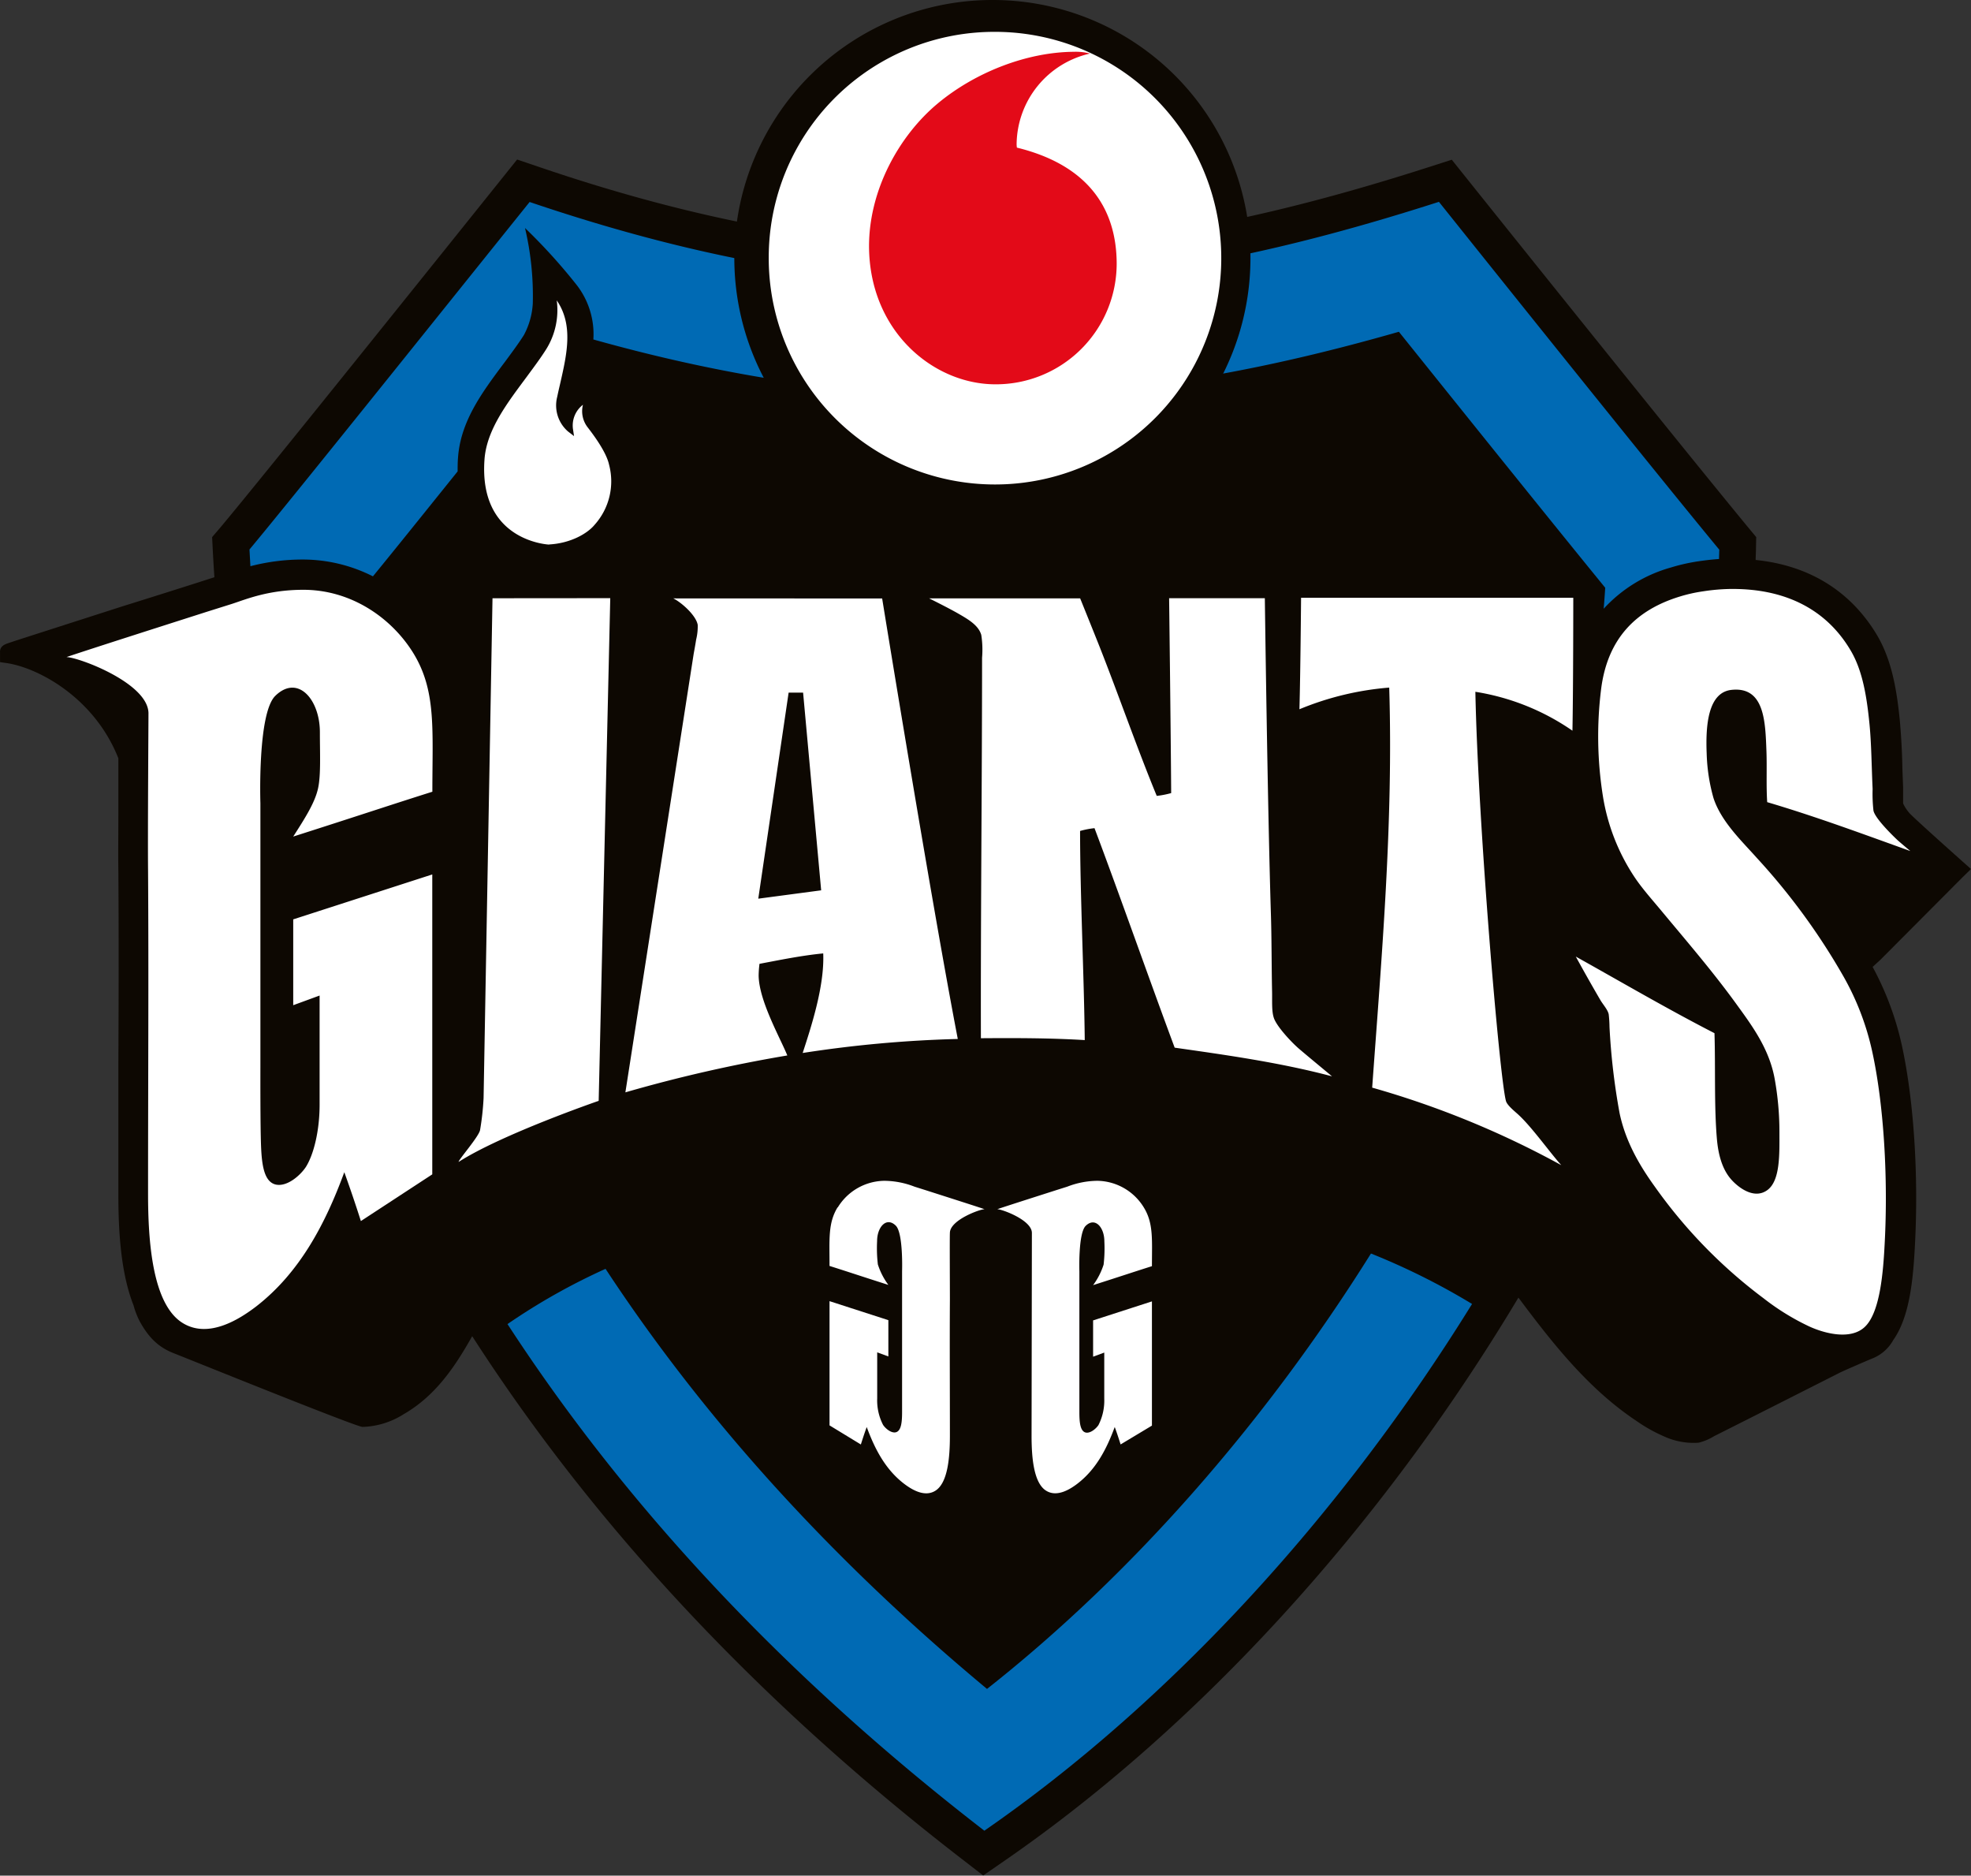<svg xmlns="http://www.w3.org/2000/svg" viewBox="0 0 422.13 401.62"><rect x="0" y="0" width="422.13" height="401.62" fill="#333333" stroke="none"/><defs><style>.cls-3{fill-rule:evenodd;fill:#fff}</style></defs><g id="Capa_2" data-name="Capa 2"><g id="Capa_1-2" data-name="Capa 1"><path d="M420.25 187.92l1.88-1.84S410.77 176 409 174.17a8.79 8.79 0 01-1.41-2.13v-1.37-2l-.16-4.29v-.27a144.9 144.9 0 00-.54-9.78c-.62-6.23-1.63-12.74-4.79-18.16-4-6.8-11.63-14.78-26.09-16.27 0-.68.05-1.37.06-2l.06-2.89-1.84-2.22c-13.01-15.79-43.18-53.37-60.01-74.4l-3.35-4.19-5.11 1.64C268.9 47.68 239.35 53 210 53s-60.22-5.59-94.08-17.09l-5.17-1.75-14 17.46C76.37 77 55.3 103.24 47.43 112.67l-2 2.34.15 3c.1 1.87.21 3.73.34 5.59l-3.77 1.21c-3.92 1.25-9.79 3.11-15.86 5L9.2 135.3l-5.81 1.87-1.67.56c-.64.22-1.82.64-1.71 2v2.05l1.34.19c6.87 1 18.88 7.44 24 20.4v12.18c0 4.73-.06 8.15 0 11.86.1 13.93.07 28.05 0 41.71v27.52c0 8 .51 16.95 3.26 23.89a16.83 16.83 0 001.39 3.55c1.7 3 3.64 5.28 7.16 6.66 3.79 1.49 39.14 15.79 40.48 15.8a17.41 17.41 0 008.79-2.71c6.74-3.89 10.88-9.93 14.7-16.72 26.32 40.89 61.49 78.47 104.94 112l4.5 3.48 4.69-3.24c41.71-28.82 80.63-71.51 109.94-120.5 7.27 9.73 15 19.6 25.36 26.46a33.11 33.11 0 005.74 3.22 15.21 15.21 0 007.49 1.39 11.39 11.39 0 003.3-1.39c8.39-4.21 18.44-9.3 26.93-13.6 1.12-.55 6.1-2.7 7.23-3.15a8.86 8.86 0 004.23-3.84c3.53-5 4.26-13 4.64-20.27.81-15.08-.24-31.1-2.8-42.84a64 64 0 00-6.26-16.79l1.68-1.54z" fill-rule="evenodd" fill="#0d0802"/><path d="M315.27 279.21c-27.95 45.16-64.66 85.27-104.45 112.79-44.91-34.68-78.1-71.55-102.13-108.48a135.26 135.26 0 0121-11.83c21.22 32.28 48.56 62.4 81.7 89.95 30.72-24.22 59.29-56.59 82.23-93.23a147 147 0 0121.65 10.8zm-7.07-236C243.51 64 189.34 69 113.43 43.25c-23 28.63-50.7 63.25-60 74.41l.2 3.58A44.46 44.46 0 0165 119.81a33.24 33.24 0 0114.87 3.6c5-6.11 11.24-13.89 18.14-22.47 0-.93 0-1.89.08-2.87.52-7.8 5.14-14 9.61-20l.5-.66c1.47-2 2.86-3.86 4-5.66a16.2 16.2 0 001.91-6.8 63.32 63.32 0 00-1.67-16.13A121.85 121.85 0 01123.49 61a17.16 17.16 0 013.59 11.69c29.06 8.15 56.37 12.14 82.94 12.14 28.34 0 56.5-4.3 89.58-13.79 14.71 18.34 30.81 38.37 42.07 52.21h.05v.06l2.07 2.54q-.14 2.24-.33 4.5a30.77 30.77 0 0114.42-8.84 40 40 0 015.92-1.33c1.56-.23 3-.39 4.36-.48l.06-2c-14.22-17.2-48.5-60.05-60.02-74.45z" fill="#006ab4" fill-rule="evenodd"/><path class="cls-3" d="M65 126.29c-7.49 0-12.21 2-15.27 3L44.29 131c-11.88 3.8-25.31 8.09-30.06 9.7 2.49 0 17.47 5.52 17.57 12 0 2.28-.17 25.57-.09 33.65.15 22.59 0 45.21 0 69.26 0 10.19.91 23.85 7.55 27.76 5.43 3.23 11.9-.78 15.65-3.66 9.28-7.22 14.75-17.6 18.83-28.71a287.96 287.96 0 013.55 10.46l15.29-10v-64.22l-29.78 9.62v18.38l5.65-2.07v23.36c0 5.54-1.23 10.61-2.93 13.33-1.16 1.77-3.94 4.26-6.38 3.8-3-.61-3.18-5.48-3.29-10.35-.11-5.3-.08-14.79-.08-14.79V172s-.65-19.25 3.19-23c4.78-4.67 9.55.7 9.55 7.8 0 4.52.23 9.13-.38 11.95-.66 3.1-2.81 6.45-5.33 10.38 15.27-4.88 20.64-6.71 29.8-9.6 0-13.4.86-21.65-4.09-29.7-4.62-7.48-13.23-13.53-23.51-13.54zM406.51 180c-.72-.66-4.9-4.66-5.27-6.42a32 32 0 01-.18-4.63c-.23-4.93-.25-9.66-.68-14-.58-5.81-1.46-11.27-3.95-15.54-4.56-7.83-12.68-13.41-25.76-13.3a42.11 42.11 0 00-5.92.51 32.3 32.3 0 00-5 1.12c-9.34 2.86-15.44 8.94-16.83 19.75a81.6 81.6 0 00.35 22.83 43.73 43.73 0 006.87 17.6c1.58 2.34 3.54 4.54 5.41 6.78 5.58 6.72 11.22 13.24 16.31 20.27 3.28 4.53 7.08 9.56 8.24 16.13a63.78 63.78 0 011 11.16c0 4.78.23 10.62-2.67 12.63s-6.31-.78-7.72-2.41c-1.93-2.23-2.72-5.39-3-8.58-.61-7.06-.29-15.2-.52-22.67-10.14-5.21-19.84-10.9-29.7-16.4a379.7 379.7 0 005.24 9.27c.58 1 1.62 2.11 1.81 3.1a26.87 26.87 0 01.17 2.74 142.12 142.12 0 002.15 18.38c1.3 6.22 4.37 11.37 7.63 15.88a107.05 107.05 0 0023.22 23.8 51.32 51.32 0 009.72 6c3.37 1.56 9 3 12 .08 3.28-3.16 3.91-11.95 4.21-17.77.76-14.16-.19-29.8-2.66-41.12a57.26 57.26 0 00-6.1-16 139.41 139.41 0 00-18.63-25.5c-3.18-3.58-7.61-7.73-9.27-12.8a38.85 38.85 0 01-1.46-9.52c-.25-6 .27-13.11 5.32-13.65 7.12-.77 7.24 6.91 7.48 13.13.13 3.64-.07 7.34.16 10.91 10.58 3.13 20.57 6.85 30.66 10.47a154.06 154.06 0 01-2.63-2.23zM144.2 128.13c1.74.86 4.87 3.62 5.23 5.67a11.78 11.78 0 01-.34 3.17c-.16 1.08-.52 3-.52 3l-14.63 93.93a310.08 310.08 0 0134.68-7.9c-1.53-3.77-6.09-11.75-6.14-17.13a21.78 21.78 0 01.18-2.49c4.4-.83 9.13-1.8 13.65-2.23.3 7.07-2.67 16-4.4 21.32a258.21 258.21 0 0133.22-3c-5.63-29.21-16.2-94.32-16.2-94.32zm24.7 20.18h3.1l3.87 42.33-13.47 1.79zm66.65-9.7c-1.4-3.53-4.21-10.48-4.21-10.48H199s4.05 2 6.26 3.27 4.31 2.52 4.9 4.55a20.57 20.57 0 01.17 4.89c0 25.59-.32 56.71-.25 81.47 7.2-.05 14.64-.06 22.24.4-.14-13.33-1-31.36-1-44.78a18.6 18.6 0 013.09-.6c5.21 13.81 12 33.13 17.17 47 10.12 1.45 22.33 3.11 33.7 6.14-1.42-1.19-5.68-4.7-7.18-6s-4.72-4.71-5.3-6.57c-.48-1.46-.31-3.71-.36-5.67-.12-5.6-.08-11.38-.26-16.83-.7-22.48-1.29-67.31-1.29-67.31h-20.5s.35 27.91.44 41.73a19.44 19.44 0 01-3.09.6c-4.29-10.42-8.06-21.32-12.19-31.81zm43.1-10.61s-.13 16.15-.35 23.87a63.36 63.36 0 0119.23-4.64c.89 28.87-1.61 57.42-3.65 85.66a194.35 194.35 0 0140.5 16.6c-2.45-2.72-6.29-8.15-9.2-10.82-.78-.72-2.41-2-2.65-2.93-1.38-5-6-59.73-6.55-87.61a50.32 50.32 0 0120.79 8.33c.18-9 .18-28.46.18-28.46zm-173.17.1l-1.91 107a57.78 57.78 0 01-.76 6.91c-.35 1.49-4.63 6.34-4.59 6.79 9.25-5.93 30-13.08 30-13.08l2.48-107.64zm12.13-11.52c4.54-.24 8.16-2.3 9.72-4.19a13.92 13.92 0 003.11-12.9c-.58-2.67-3.25-6.27-4.59-8a5.64 5.64 0 01-1-4.82 5.6 5.6 0 00-2.15 5.11l.24 1.6-1.3-1a7.38 7.38 0 01-2.31-7.38c.19-.9.39-1.79.6-2.68 1.49-6.51 2.92-12.71-.69-18A15.88 15.88 0 01117 74.75c-1.26 2-2.71 3.92-4.24 6-4.13 5.57-8.58 11.32-9 17.71-1.24 17.54 13.85 18.15 13.85 18.15z"/><path d="M212.81 107.14a51.87 51.87 0 1151.58-51.87 51.79 51.79 0 01-51.58 51.87z" fill="#fff"/><path d="M212.81 6.82a48.46 48.46 0 11-48.17 48.45 48.31 48.31 0 0148.17-48.45m0-6.82a55.27 55.27 0 1055 55.27 55.19 55.19 0 00-55-55.27z" fill="#0d0802"/><path d="M213.19 82.29c-13.24 0-27-11.32-27.07-29.56 0-12.07 6.44-23.68 14.71-30.57 8.07-6.72 19.12-11 29.15-11.07a11.85 11.85 0 013.46.38 20.11 20.11 0 00-15.71 19.35 5 5 0 00.06.79c14.67 3.59 21.33 12.49 21.37 24.81a25.86 25.86 0 01-25.97 25.87z" fill="#e30a18"/><path class="cls-3" d="M221 264c0-2.74-6.37-5.07-7.42-5.08 2-.68 7.68-2.49 12.7-4.1l2.31-.73a18.15 18.15 0 016.46-1.25 11.86 11.86 0 019.93 5.72c2.09 3.41 1.73 6.9 1.73 12.56-3.87 1.22-6.15 2-12.6 4.06a15.12 15.12 0 002.25-4.39 29.82 29.82 0 00.16-5c0-3-2-5.27-4-3.3-1.62 1.59-1.35 9.73-1.35 9.73v30.15c0 2.06.14 4.12 1.39 4.38 1 .19 2.21-.87 2.7-1.61a11.55 11.55 0 001.24-5.64v-9.88l-2.39.88v-7.77l12.6-4.07v26.6l-6.71 4.03s-.79-2.53-1.26-3.73c-1.73 4.7-4 9.08-8 12.14-1.58 1.21-4.32 2.91-6.62 1.54-2.81-1.65-3.18-7.43-3.19-11.73m-41.54-49c-2.09 3.41-1.72 6.9-1.73 12.56 3.88 1.22 6.15 2 12.6 4.06a15.12 15.12 0 01-2.25-4.39 29.82 29.82 0 01-.16-5c0-3 2-5.27 4-3.3 1.62 1.59 1.35 9.73 1.35 9.73v30.15c0 2.06-.14 4.12-1.39 4.38-1 .19-2.21-.87-2.69-1.61a11.43 11.43 0 01-1.25-5.64v-9.88l2.39.88v-7.77l-12.6-4.07v26.6l6.71 4.09s.79-2.53 1.26-3.73c1.73 4.7 4 9.08 8 12.14 1.59 1.21 4.32 2.91 6.62 1.54 2.81-1.65 3.18-7.43 3.19-11.73 0-10.18-.06-19.74 0-29.29 0-3.42-.06-13.27 0-14.23 0-2.74 6.37-5.07 7.43-5.08-2-.68-7.69-2.49-12.71-4.1l-2.31-.73a18.15 18.15 0 00-6.46-1.25 11.86 11.86 0 00-9.97 5.71z"/></g></g></svg>